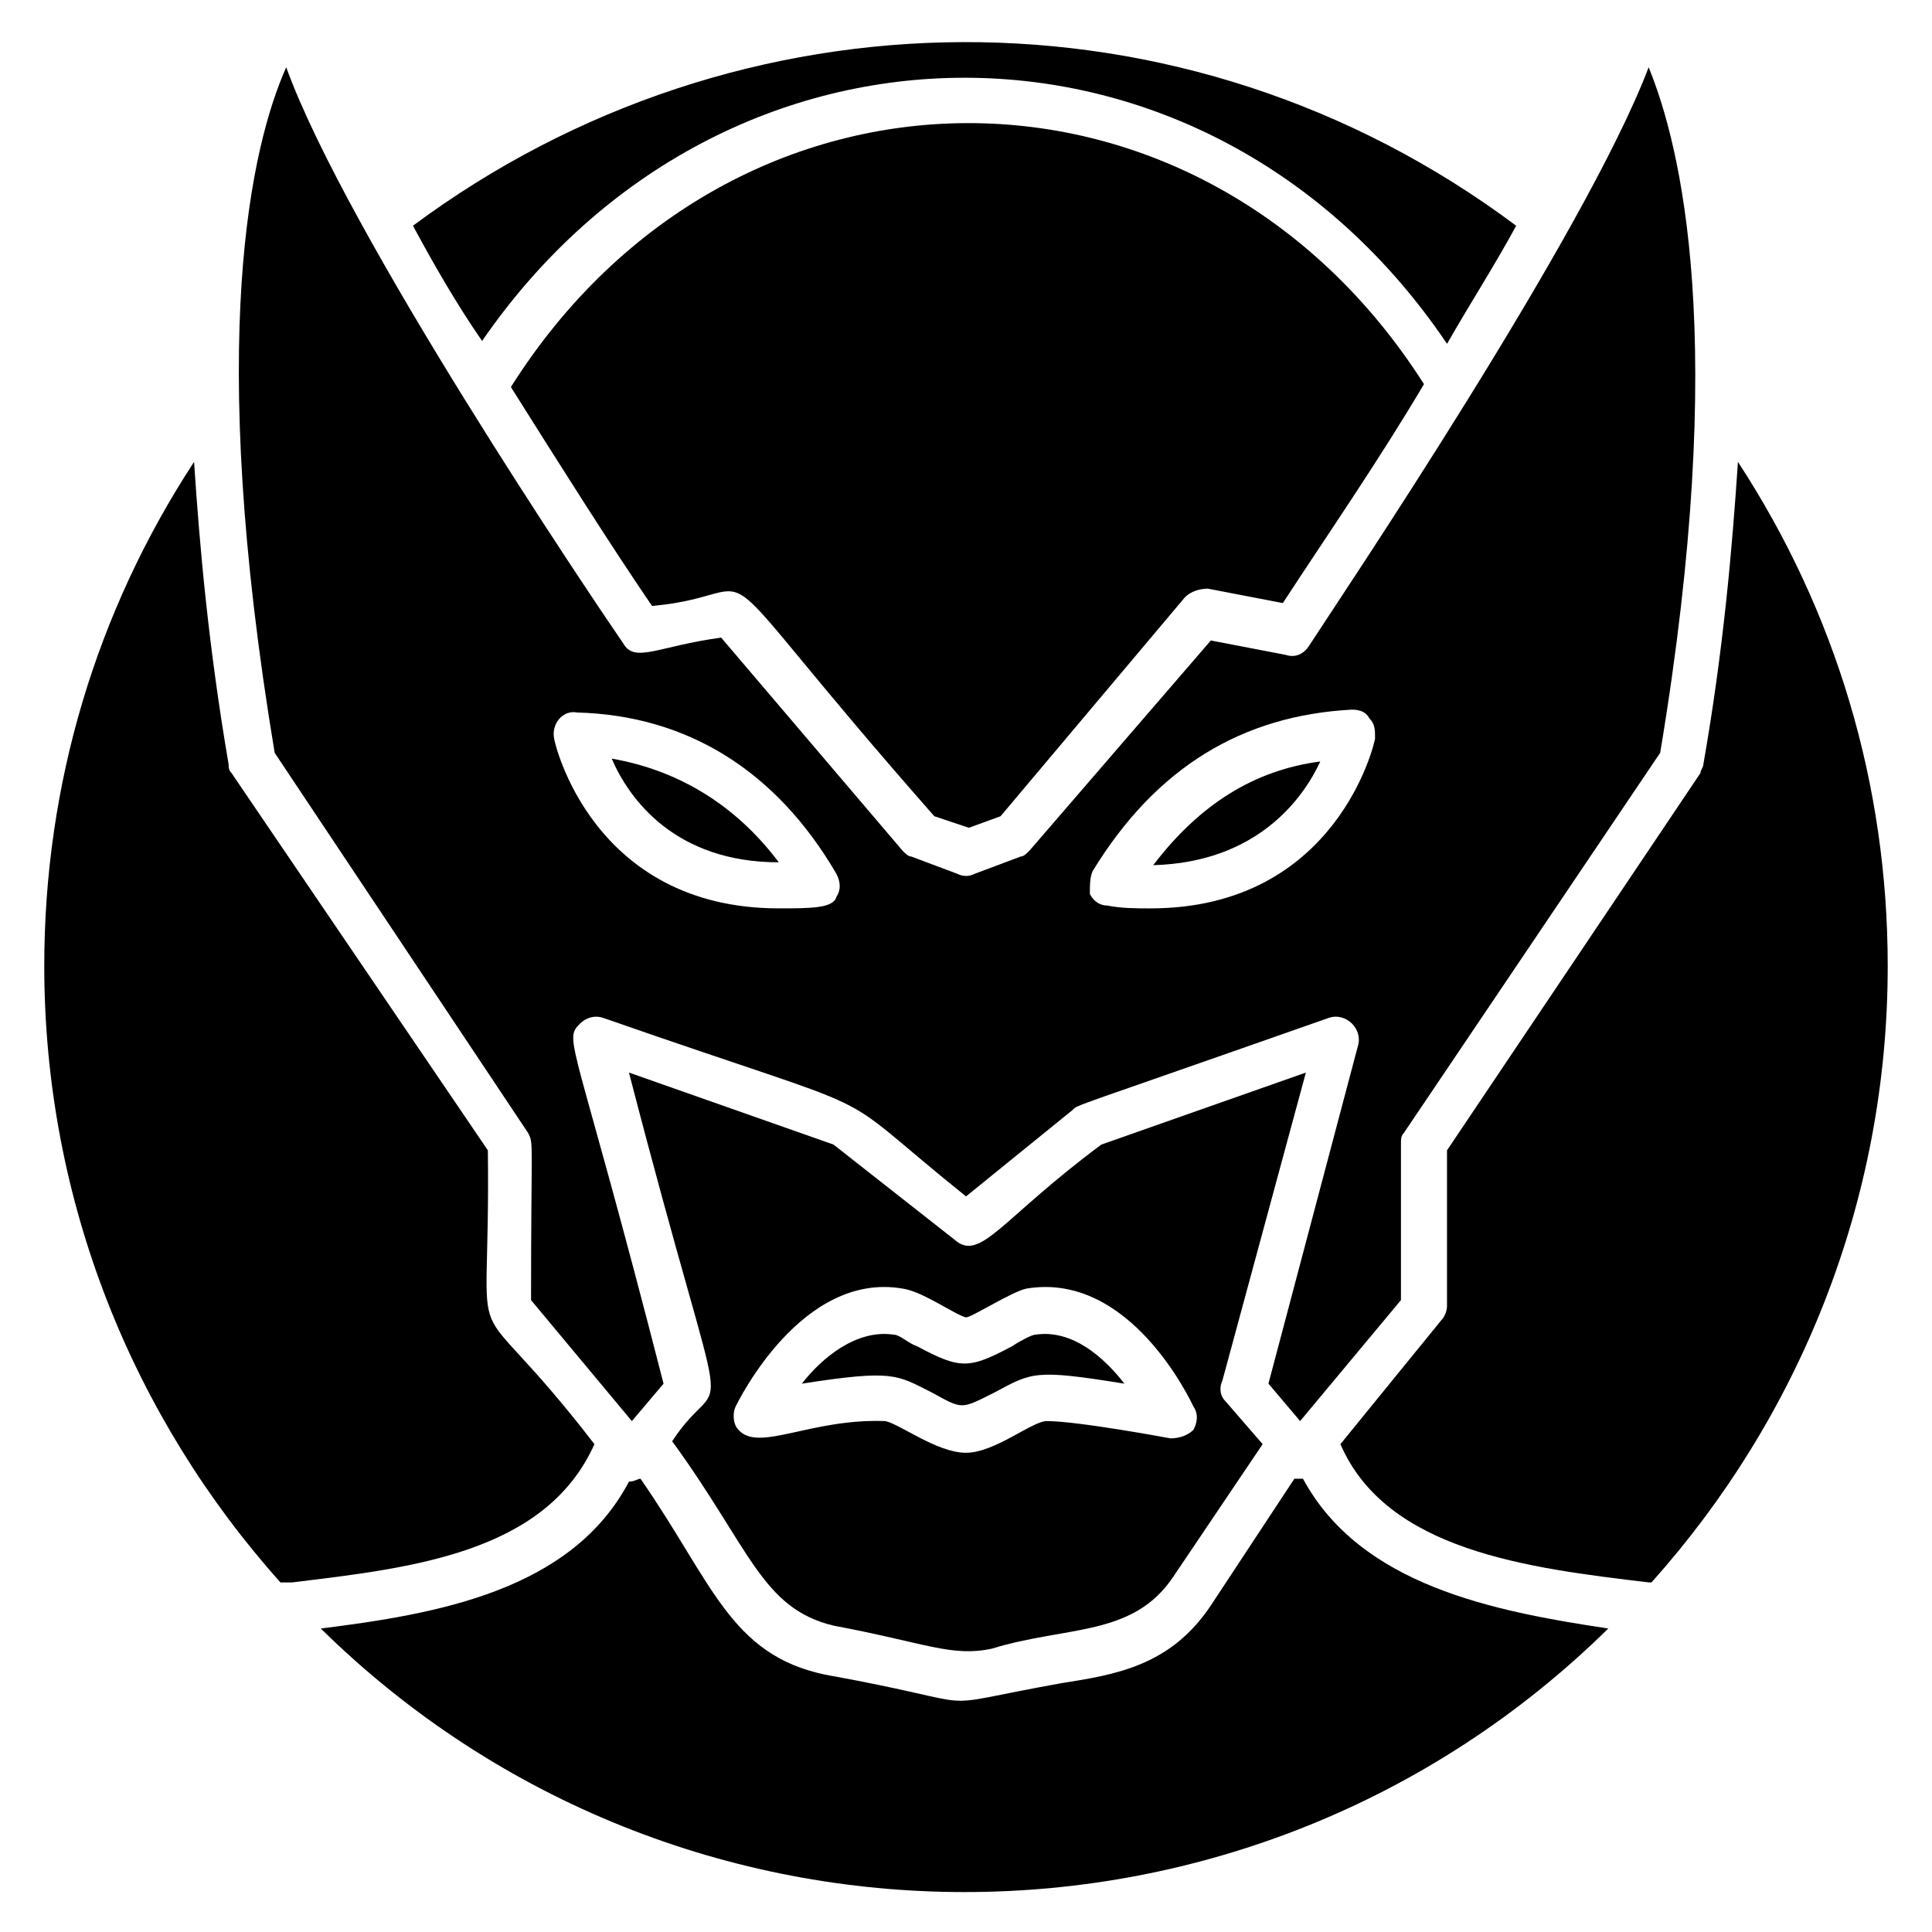 <?xml version="1.0" encoding="UTF-8"?>
<!-- Uploaded to: ICON Repo, www.iconrepo.com, Generator: ICON Repo Mixer Tools -->
<svg fill="#000000" width="800px" height="800px" version="1.1" viewBox="144 144 512 512" xmlns="http://www.w3.org/2000/svg">
 <g>
  <path d="m301.53 526.71c-35.879-46.562-27.48-16.031-28.242-77.863l-67.941-99.996c-0.762-0.762-0.762-1.527-0.762-2.289-5.344-31.297-7.633-57.25-9.16-80.152-25.953 39.691-39.695 85.492-39.695 133.59 0 62.594 23.664 119.84 62.594 163.36h3.055c31.297-3.816 67.176-7.633 80.152-36.641z"/>
  <path d="m489.31 535.88h-0.762-1.527l-22.137 33.586c-10.688 16.031-25.191 18.32-39.695 20.609-38.168 6.871-16.031 6.106-62.594-2.289-25.191-5.344-29.77-24.426-48.855-51.906-0.762 0-1.527 0.762-3.055 0.762-15.266 29.008-51.145 35.113-81.68 38.93 94.656 93.129 246.56 93.129 341.21 0-30.527-4.578-65.641-11.449-80.91-39.691z"/>
  <path d="m490.07 428.24-54.199 19.082c-26.719 19.848-32.062 31.297-38.93 25.191l-32.062-25.191-54.199-19.082c27.48 106.11 25.953 75.57 11.449 97.707 20.609 28.242 23.664 44.273 42.746 48.855 24.426 4.582 31.297 8.398 41.984 6.106 19.848-6.106 37.402-3.055 48.09-19.082l23.664-35.113-9.918-11.449c-1.527-1.527-1.527-3.816-0.762-5.344zm-29.77 94.656c-1.527 1.527-3.816 2.289-6.106 2.289 0 0-24.426-4.582-32.824-4.582-3.816 0-13.742 8.398-21.375 8.398s-17.559-7.633-21.375-8.398c-19.848-0.762-33.586 8.398-38.93 2.289-1.527-1.527-1.527-4.582-0.762-6.106 0.762-1.527 17.559-35.879 44.273-31.297 5.344 0.762 13.742 6.871 16.793 7.633 1.527 0 12.215-6.871 16.031-7.633 27.48-4.582 43.512 29.77 44.273 31.297 1.523 2.293 0.762 4.582 0 6.109z"/>
  <path d="m527.48 235.12c6.106-10.688 12.977-21.375 18.32-31.297-87.785-65.648-206.11-64.121-292.36 0 5.344 9.922 11.449 20.609 18.32 30.535 64.125-93.133 192.37-93.133 255.72 0.762z"/>
  <path d="m418.32 497.71c-0.762 0-3.816 1.527-6.106 3.055-11.449 6.106-13.742 6.106-25.191 0-2.289-0.762-4.582-3.055-6.106-3.055-9.922-1.527-19.082 6.106-24.426 12.977 24.426-3.816 25.191-2.289 34.352 2.289 8.398 4.582 7.633 4.582 16.793 0 9.922-5.344 10.688-6.106 34.352-2.289-5.348-6.871-13.746-14.504-23.668-12.977z"/>
  <path d="m595.41 346.56c0 0.762-0.762 1.527-0.762 2.289l-67.176 100v41.223c0 1.527-0.762 3.055-1.527 3.816l-26.719 32.824c12.215 28.242 49.617 32.824 81.68 36.641h0.762c38.934-43.512 62.598-100.76 62.598-163.36 0-48.09-13.742-93.891-39.695-133.59-1.523 22.898-3.816 49.617-9.16 80.148z"/>
  <path d="m493.89 345.8c-17.559 2.289-32.062 11.449-44.273 27.48 27.48-0.762 39.691-17.559 44.273-27.48z"/>
  <path d="m279.39 246.57c12.977 20.609 25.953 41.223 37.402 58.016 34.352-3.055 7.633-20.609 74.809 55.723l9.16 3.055 8.398-3.055 48.855-58.016c1.527-1.527 3.816-2.289 6.106-2.289l19.848 3.816c11.449-17.559 25.191-37.402 37.402-58.016-58.777-92.363-183.2-92.363-241.98 0.766z"/>
  <path d="m283.97 444.27c1.527 3.055 0.762 1.527 0.762 44.273l26.719 32.062 8.398-9.922c-23.664-92.363-26.719-90.84-22.137-95.418 1.527-1.527 3.816-2.289 6.106-1.527 80.914 28.242 57.25 16.027 96.184 47.324l28.242-22.902c1.527-1.527-1.527 0 67.938-24.426 2.289-0.762 4.582 0 6.106 1.527 1.527 1.527 2.289 3.816 1.527 6.106l-23.664 89.312 8.398 9.922 26.719-32.062v-41.223c0-1.527 0-2.289 0.762-3.055l67.938-100.76c18.32-109.92 5.344-161.07-3.055-181.68-16.793 44.281-81.676 140.46-90.074 153.44-1.527 2.289-3.816 3.055-6.106 2.289l-19.848-3.816-48.09 55.727c-0.762 0.762-1.527 1.527-2.289 1.527l-12.215 4.582c-1.527 0.762-3.055 0.762-4.582 0l-12.215-4.582c-0.762 0-1.527-0.762-2.289-1.527l-48.09-56.488c-16.793 2.289-22.902 6.871-25.953 1.527-8.398-12.215-73.281-108.39-89.312-152.67-9.16 20.609-21.375 71.754-3.055 181.68zm149.62-69.465c16.793-27.48 39.695-41.223 68.703-42.746 2.289 0 3.816 0.762 4.582 2.289 1.527 1.527 1.527 3.055 1.527 5.344 0 0.762-9.922 45.039-59.543 45.039-3.816 0-7.633 0-11.449-0.762-2.289 0-3.816-1.527-4.582-3.055 0-2.293 0-4.582 0.762-6.109zm-136.64-41.984c29.008 0.762 52.672 15.266 68.703 42.746 0.762 1.527 1.527 3.816 0 6.106-0.766 3.055-6.871 3.055-15.266 3.055-49.617 0-59.543-44.273-59.543-45.039-0.762-3.812 2.289-7.629 6.106-6.867z"/>
  <path d="m350.38 372.52c-11.449-15.266-26.719-24.426-44.273-27.48 4.578 10.684 16.789 27.48 44.273 27.48z"/>
 </g>
</svg>